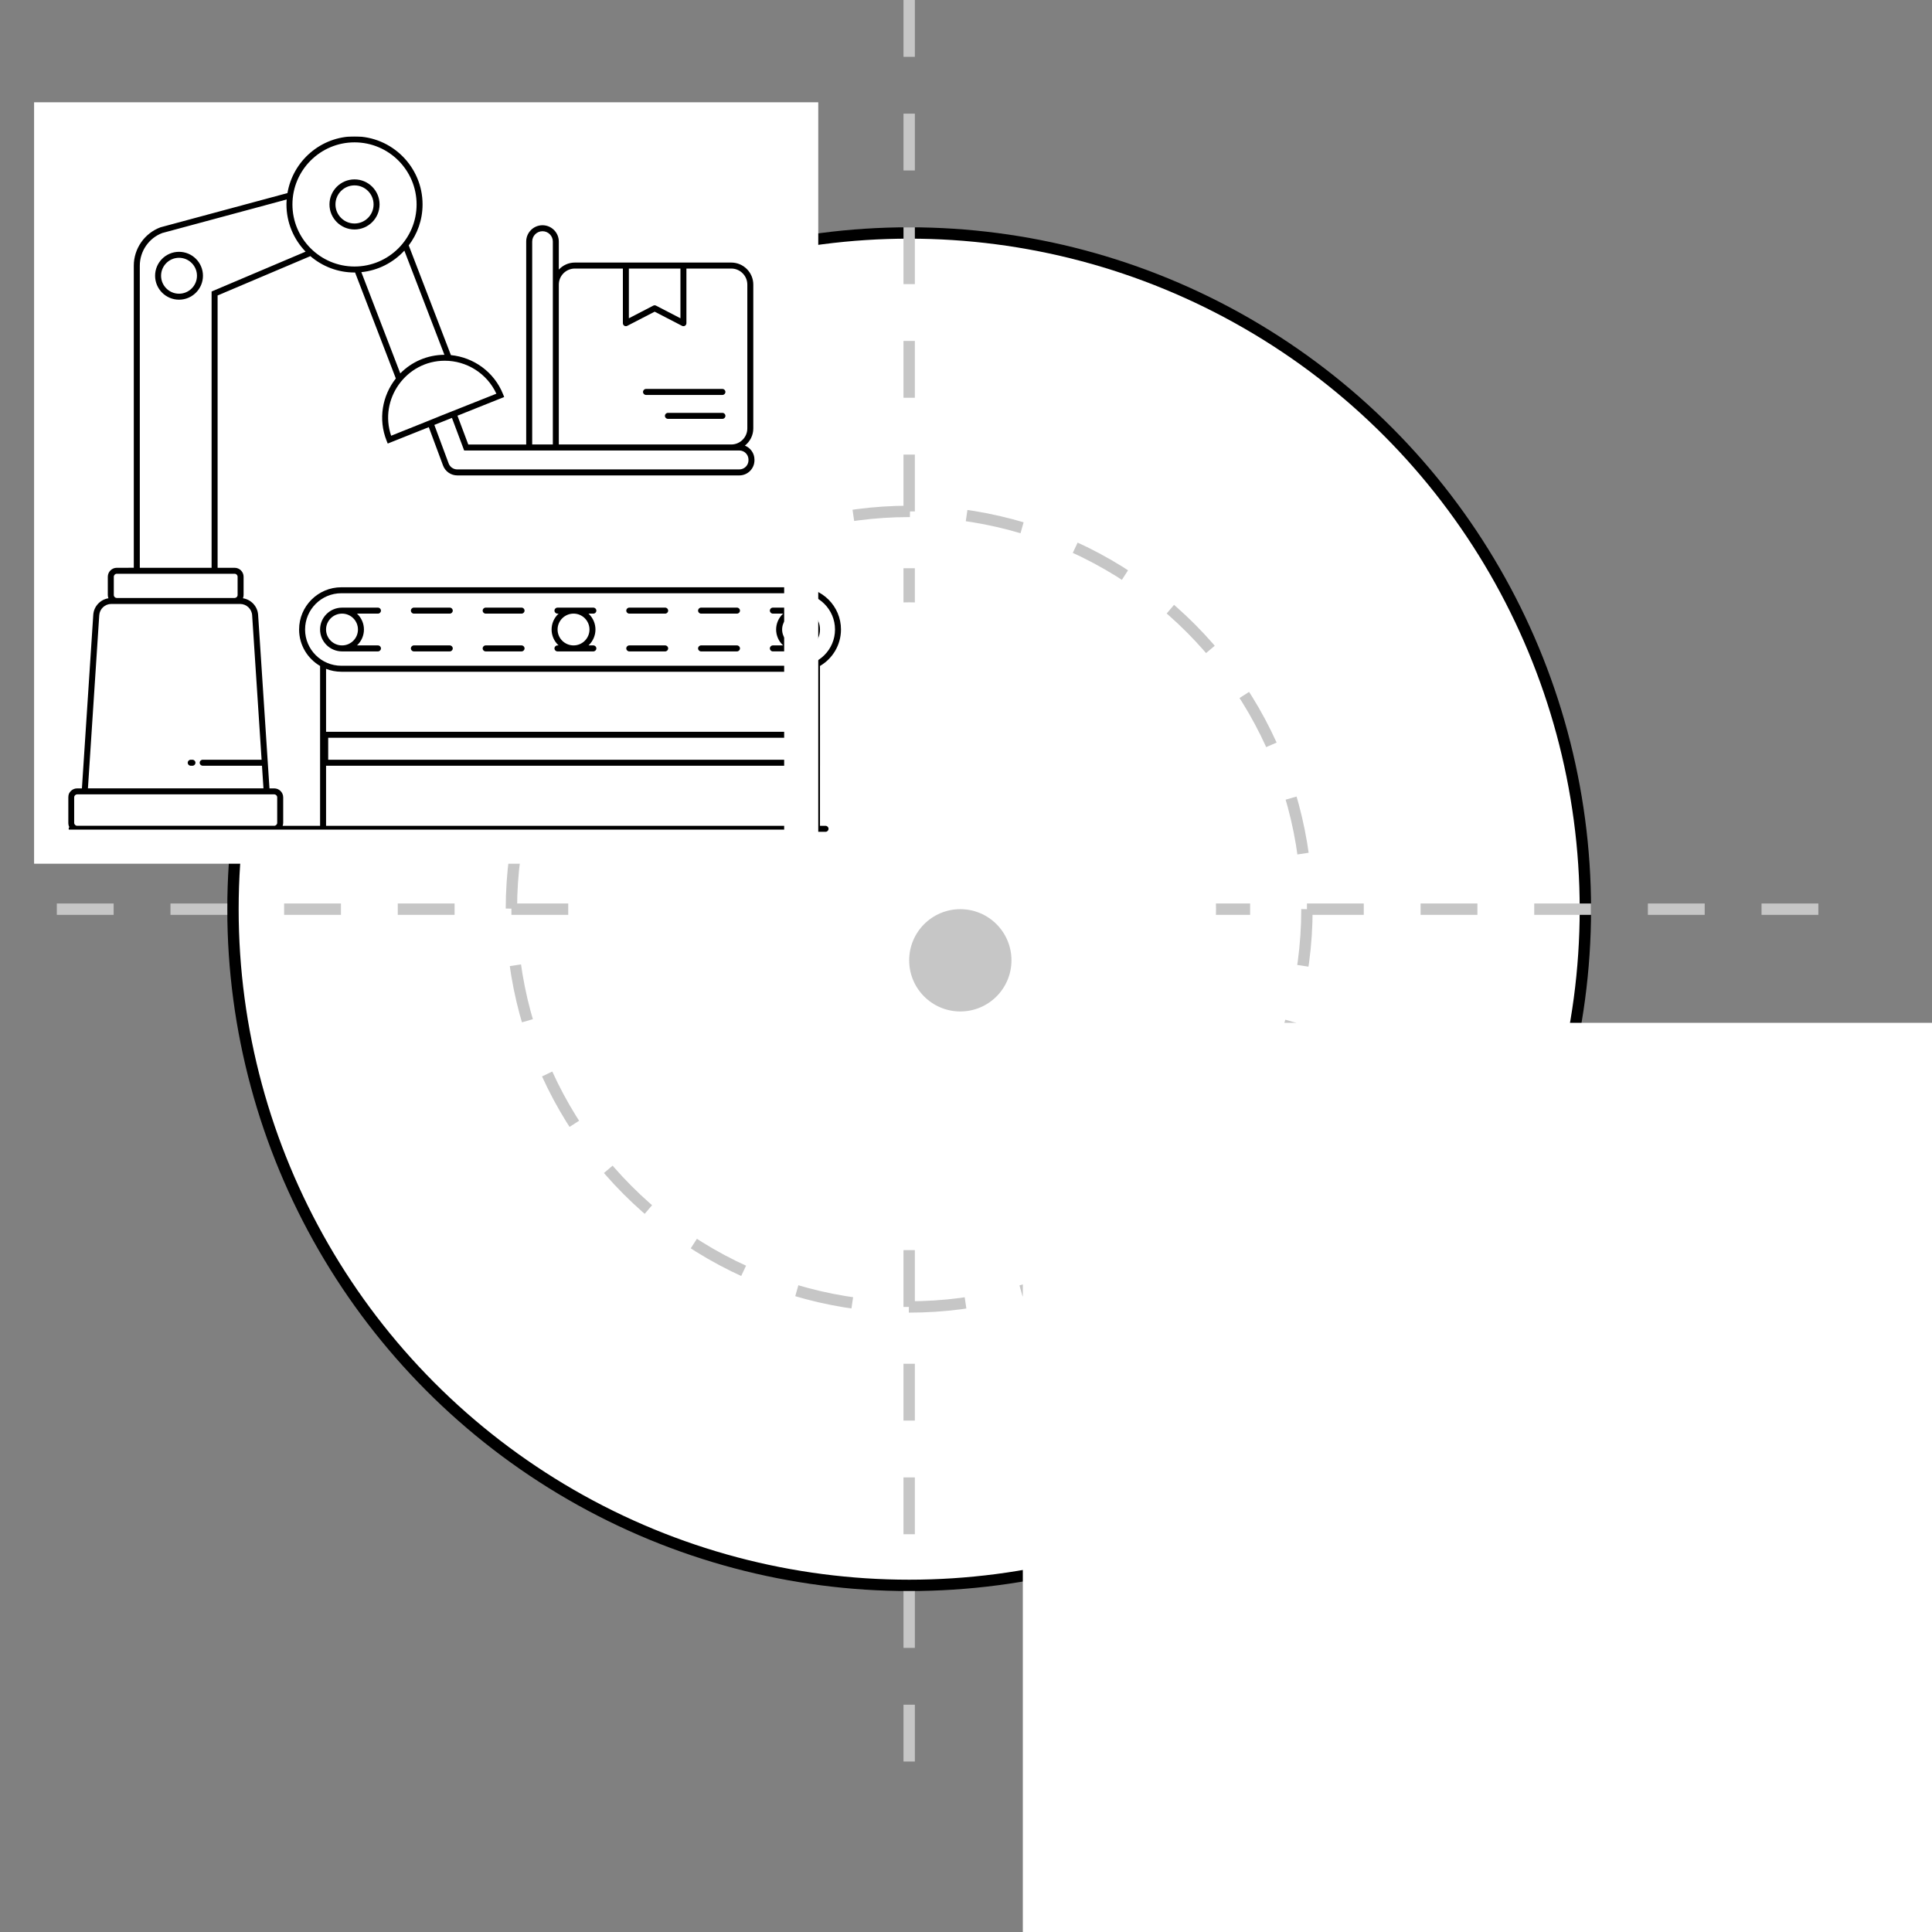 <?xml version="1.0" encoding="UTF-8"?> <svg xmlns="http://www.w3.org/2000/svg" width="170" height="170" viewBox="0 0 170 170" fill="none"><rect x="0" y="0" width="170" height="170" fill="#808080" stroke="none"/> <circle cx="80" cy="80" r="59.5" fill="white" stroke="black"></circle> <path d="M80 0V160" stroke="#C6C6C6" stroke-dasharray="5 5"></path> <path d="M160 80L1.66893e-06 80" stroke="#C6C6C6" stroke-dasharray="5 5"></path> <circle cx="80" cy="80" r="35" stroke="#C6C6C6" stroke-dasharray="5 5"></circle> <circle cx="80" cy="80" r="27" fill="white"></circle> <rect x="90" y="90" width="80" height="80" fill="white"></rect> <rect x="4.5" y="10.5" width="66" height="64" fill="white"></rect> <path d="M74 55.392C74 53.343 72.332 51.675 70.284 51.675H30.034C27.985 51.675 26.318 53.343 26.318 55.392C26.318 56.76 27.062 57.954 28.165 58.599V72.665H24.87C24.899 72.581 24.919 72.493 24.919 72.4V70.162C24.919 69.726 24.565 69.372 24.129 69.372H23.711L22.712 54.101C22.663 53.354 22.097 52.757 21.379 52.642C21.413 52.553 21.434 52.458 21.434 52.356V50.75C21.434 50.315 21.08 49.961 20.645 49.961H19.147L19.147 25.998L27.31 22.538C28.357 23.434 29.713 23.978 31.195 23.978C31.211 23.978 31.227 23.976 31.243 23.976L34.83 33.302C33.64 34.803 33.259 36.881 34.019 38.784L34.117 39.029L37.73 37.586L38.985 40.965C39.178 41.483 39.679 41.832 40.232 41.832H65.055C65.789 41.832 66.386 41.235 66.386 40.501V40.444C66.386 39.884 66.036 39.406 65.545 39.21C65.992 38.855 66.284 38.312 66.284 37.698V25.043C66.284 23.974 65.414 23.103 64.344 23.103H50.584C50.025 23.103 49.524 23.344 49.17 23.724V21.253C49.17 20.462 48.526 19.819 47.736 19.819C46.945 19.819 46.301 20.462 46.301 21.253V39.114H41.205L40.253 36.577L44.364 34.934L44.267 34.69C43.477 32.711 41.662 31.444 39.676 31.246L35.965 21.593C36.725 20.589 37.182 19.343 37.182 17.989C37.182 14.687 34.496 12 31.193 12C28.232 12 25.773 14.162 25.294 16.989L14.125 20C12.719 20.52 11.773 21.876 11.773 23.375V49.959L10.276 49.961C9.841 49.961 9.486 50.315 9.486 50.751V52.356C9.486 52.458 9.507 52.553 9.542 52.642C8.823 52.757 8.255 53.354 8.207 54.101L7.208 69.372H6.79C6.354 69.372 6 69.727 6 70.162V72.4C6 72.535 6.038 72.66 6.098 72.772C6.064 72.816 6.041 72.869 6.041 72.928C6.041 73.074 6.158 73.192 6.304 73.192H72.151H72.64C72.786 73.192 72.904 73.074 72.904 72.928C72.904 72.783 72.786 72.665 72.64 72.665H72.151V67.379H72.152V64.393H72.151V58.6C73.254 57.955 73.999 56.76 73.999 55.392L74 55.392ZM59.873 23.63V28.005L57.725 26.894C57.65 26.855 57.561 26.854 57.483 26.894L55.335 28.005V23.63H59.873ZM49.171 25.043C49.171 24.264 49.805 23.63 50.585 23.63H54.808V28.438C54.808 28.529 54.856 28.615 54.935 28.663C55.013 28.71 55.111 28.714 55.192 28.672L57.604 27.425L60.015 28.672C60.099 28.715 60.197 28.709 60.273 28.663C60.351 28.615 60.399 28.529 60.399 28.438V23.63H64.345C65.124 23.63 65.758 24.264 65.758 25.043V37.697C65.758 38.477 65.124 39.111 64.345 39.111L49.171 39.111L49.171 25.043ZM46.829 21.254C46.829 20.753 47.237 20.346 47.737 20.346C48.238 20.346 48.645 20.754 48.645 21.254V39.109H46.829L46.829 21.254ZM40.842 39.639H65.056C65.499 39.639 65.86 40 65.86 40.444V40.5C65.86 40.943 65.499 41.304 65.056 41.304H40.232C39.898 41.304 39.595 41.094 39.478 40.78L38.219 37.389L39.767 36.771L40.842 39.639ZM43.676 34.642C29.689 40.199 45.613 33.868 34.417 38.341C33.325 35.131 35.733 31.741 39.136 31.741C41.035 31.741 42.842 32.833 43.676 34.642ZM39.104 31.219C37.6 31.228 36.229 31.833 35.222 32.855L31.796 23.948C33.287 23.798 34.614 23.096 35.58 22.054L39.104 31.219ZM31.195 12.526C34.207 12.526 36.657 14.976 36.657 17.989C36.657 21.001 34.207 23.451 31.195 23.451C28.183 23.451 25.732 21.001 25.732 17.989C25.732 14.976 28.183 12.526 31.195 12.526ZM12.302 23.375C12.302 22.096 13.108 20.938 14.286 20.502L25.228 17.552C25.217 17.697 25.206 17.842 25.206 17.989C25.206 19.601 25.85 21.065 26.89 22.143L18.619 25.649V49.96H12.302L12.302 23.375ZM10.014 50.75C10.014 50.605 10.132 50.486 10.277 50.486C20.683 50.489 18.454 50.486 20.643 50.486C20.789 50.486 20.907 50.605 20.907 50.75V52.356C20.907 52.498 20.793 52.612 20.652 52.617H10.268C10.127 52.612 10.014 52.498 10.014 52.356L10.014 50.75ZM8.733 54.134C8.769 53.579 9.234 53.143 9.791 53.143H21.128C21.685 53.143 22.15 53.579 22.186 54.134L23.018 66.851H17.835C17.689 66.851 17.571 66.969 17.571 67.114C17.571 67.26 17.689 67.377 17.835 67.377H23.052L23.183 69.371H7.737L8.733 54.134ZM6.527 70.161C6.527 70.016 6.645 69.897 6.791 69.897H24.128C24.274 69.897 24.392 70.016 24.392 70.161V72.398C24.392 72.543 24.274 72.662 24.128 72.662H6.791C6.645 72.662 6.527 72.543 6.527 72.398V70.161ZM26.844 55.391C26.844 53.632 28.275 52.2 30.034 52.2H70.283C72.042 52.2 73.474 53.632 73.474 55.391C73.474 57.15 72.042 58.581 70.283 58.581H30.034C28.275 58.581 26.844 57.151 26.844 55.391H26.844ZM71.625 72.664H28.691V67.378H71.625V72.664ZM71.625 66.851H28.879V64.919H71.625V66.851ZM71.625 64.393H28.691V58.853C29.108 59.016 29.559 59.108 30.033 59.108H70.282C70.756 59.108 71.208 59.016 71.624 58.853L71.625 64.393Z" fill="black"></path> <path d="M49.15 56.791H49.052C48.907 56.791 48.789 56.909 48.789 57.055C48.789 57.2 48.907 57.318 49.052 57.318H52.211C52.357 57.318 52.474 57.2 52.474 57.055C52.474 56.909 52.357 56.791 52.211 56.791H51.785C52.599 56.026 52.599 54.759 51.785 53.994H52.211C52.357 53.994 52.474 53.876 52.474 53.73C52.474 53.585 52.357 53.467 52.211 53.467H49.052C48.907 53.467 48.789 53.585 48.789 53.73C48.789 53.876 48.907 53.994 49.052 53.994H49.15C48.331 54.76 48.331 56.026 49.15 56.791ZM51.869 55.392C51.869 56.164 51.241 56.791 50.47 56.791C49.694 56.791 49.062 56.164 49.062 55.392C49.062 54.621 49.694 53.993 50.47 53.993C51.241 53.993 51.869 54.621 51.869 55.392Z" fill="black"></path> <path d="M42.734 53.993H45.893C46.038 53.993 46.156 53.875 46.156 53.73C46.156 53.584 46.038 53.466 45.893 53.466H42.734C42.588 53.466 42.471 53.584 42.471 53.73C42.471 53.875 42.588 53.993 42.734 53.993Z" fill="black"></path> <path d="M55.37 53.993H58.529C58.675 53.993 58.792 53.875 58.792 53.73C58.792 53.584 58.675 53.466 58.529 53.466H55.37C55.225 53.466 55.107 53.584 55.107 53.73C55.107 53.875 55.225 53.993 55.37 53.993Z" fill="black"></path> <path d="M36.417 53.993H39.576C39.721 53.993 39.839 53.875 39.839 53.73C39.839 53.584 39.721 53.466 39.576 53.466H36.417C36.271 53.466 36.154 53.584 36.154 53.73C36.154 53.875 36.271 53.993 36.417 53.993Z" fill="black"></path> <path d="M61.689 53.993H64.847C64.993 53.993 65.111 53.875 65.111 53.73C65.111 53.584 64.993 53.466 64.847 53.466H61.689C61.543 53.466 61.425 53.584 61.425 53.73C61.425 53.875 61.543 53.993 61.689 53.993Z" fill="black"></path> <path d="M55.37 57.318H58.529C58.675 57.318 58.792 57.2 58.792 57.054C58.792 56.909 58.675 56.791 58.529 56.791H55.37C55.225 56.791 55.107 56.909 55.107 57.054C55.107 57.2 55.225 57.318 55.37 57.318Z" fill="black"></path> <path d="M42.734 57.318H45.893C46.038 57.318 46.156 57.2 46.156 57.054C46.156 56.909 46.038 56.791 45.893 56.791H42.734C42.588 56.791 42.471 56.909 42.471 57.054C42.471 57.2 42.588 57.318 42.734 57.318Z" fill="black"></path> <path d="M61.689 57.318H64.847C64.993 57.318 65.111 57.2 65.111 57.054C65.111 56.909 64.993 56.791 64.847 56.791H61.689C61.543 56.791 61.425 56.909 61.425 57.054C61.425 57.2 61.543 57.318 61.689 57.318Z" fill="black"></path> <path d="M36.417 57.318H39.576C39.721 57.318 39.839 57.2 39.839 57.054C39.839 56.909 39.721 56.791 39.576 56.791H36.417C36.271 56.791 36.154 56.909 36.154 57.054C36.154 57.2 36.271 57.318 36.417 57.318Z" fill="black"></path> <path d="M33.257 57.318C33.403 57.318 33.52 57.2 33.52 57.054C33.52 56.909 33.403 56.791 33.257 56.791H31.413C32.227 56.025 32.227 54.759 31.413 53.993H33.257C33.403 53.993 33.52 53.876 33.52 53.73C33.52 53.584 33.403 53.467 33.257 53.467H30.098C29.032 53.467 28.164 54.33 28.164 55.392C28.164 56.454 29.032 57.318 30.098 57.318L33.257 57.318ZM28.69 55.392C28.69 54.621 29.322 53.993 30.099 53.993C30.87 53.993 31.497 54.621 31.497 55.392C31.497 56.163 30.87 56.791 30.099 56.791C29.322 56.791 28.69 56.164 28.69 55.392Z" fill="black"></path> <path d="M67.742 57.054C67.742 57.199 67.859 57.317 68.005 57.317H70.227C71.289 57.317 72.152 56.453 72.152 55.392C72.152 54.33 71.289 53.466 70.227 53.466H68.005C67.859 53.466 67.742 53.584 67.742 53.73C67.742 53.875 67.859 53.993 68.005 53.993H68.907C68.088 54.759 68.088 56.025 68.907 56.791H68.005C67.859 56.791 67.742 56.908 67.742 57.054V57.054ZM68.82 55.392C68.82 54.62 69.451 53.993 70.227 53.993C70.999 53.993 71.626 54.62 71.626 55.392C71.626 56.163 70.999 56.791 70.227 56.791C69.451 56.791 68.82 56.163 68.82 55.392Z" fill="black"></path> <path d="M15.753 22.158C14.591 22.158 13.647 23.102 13.647 24.264C13.647 25.425 14.591 26.37 15.753 26.37C16.914 26.37 17.859 25.425 17.859 24.264C17.859 23.102 16.914 22.158 15.753 22.158ZM15.753 25.843C14.882 25.843 14.173 25.134 14.173 24.263C14.173 23.392 14.882 22.684 15.753 22.684C16.624 22.684 17.332 23.392 17.332 24.263C17.332 25.134 16.624 25.843 15.753 25.843Z" fill="black"></path> <path d="M31.195 20.192C32.41 20.192 33.398 19.203 33.398 17.989C33.398 16.774 32.41 15.785 31.195 15.785C29.98 15.785 28.991 16.774 28.991 17.989C28.992 19.203 29.98 20.192 31.195 20.192ZM31.195 16.312C32.12 16.312 32.872 17.064 32.872 17.989C32.872 18.913 32.12 19.666 31.195 19.666C30.27 19.666 29.518 18.913 29.518 17.989C29.518 17.064 30.27 16.312 31.195 16.312Z" fill="black"></path> <path d="M16.934 66.852H16.781C16.636 66.852 16.518 66.97 16.518 67.115C16.518 67.261 16.636 67.379 16.781 67.379H16.934C17.08 67.379 17.198 67.261 17.198 67.115C17.198 66.97 17.08 66.852 16.934 66.852Z" fill="black"></path> <path d="M63.568 34.224H56.843C56.698 34.224 56.58 34.342 56.58 34.487C56.58 34.633 56.698 34.751 56.843 34.751H63.568C63.714 34.751 63.831 34.633 63.831 34.487C63.831 34.342 63.714 34.224 63.568 34.224Z" fill="black"></path> <path d="M63.568 36.329H58.771C58.626 36.329 58.508 36.446 58.508 36.592C58.508 36.737 58.626 36.855 58.771 36.855H63.568C63.714 36.855 63.831 36.737 63.831 36.592C63.831 36.446 63.714 36.329 63.568 36.329Z" fill="black"></path> <rect x="4.5" y="10.5" width="66" height="64" stroke="white" stroke-width="3"></rect> <circle cx="84.5" cy="84.5" r="4.5" fill="#C6C6C6"></circle> </svg> 